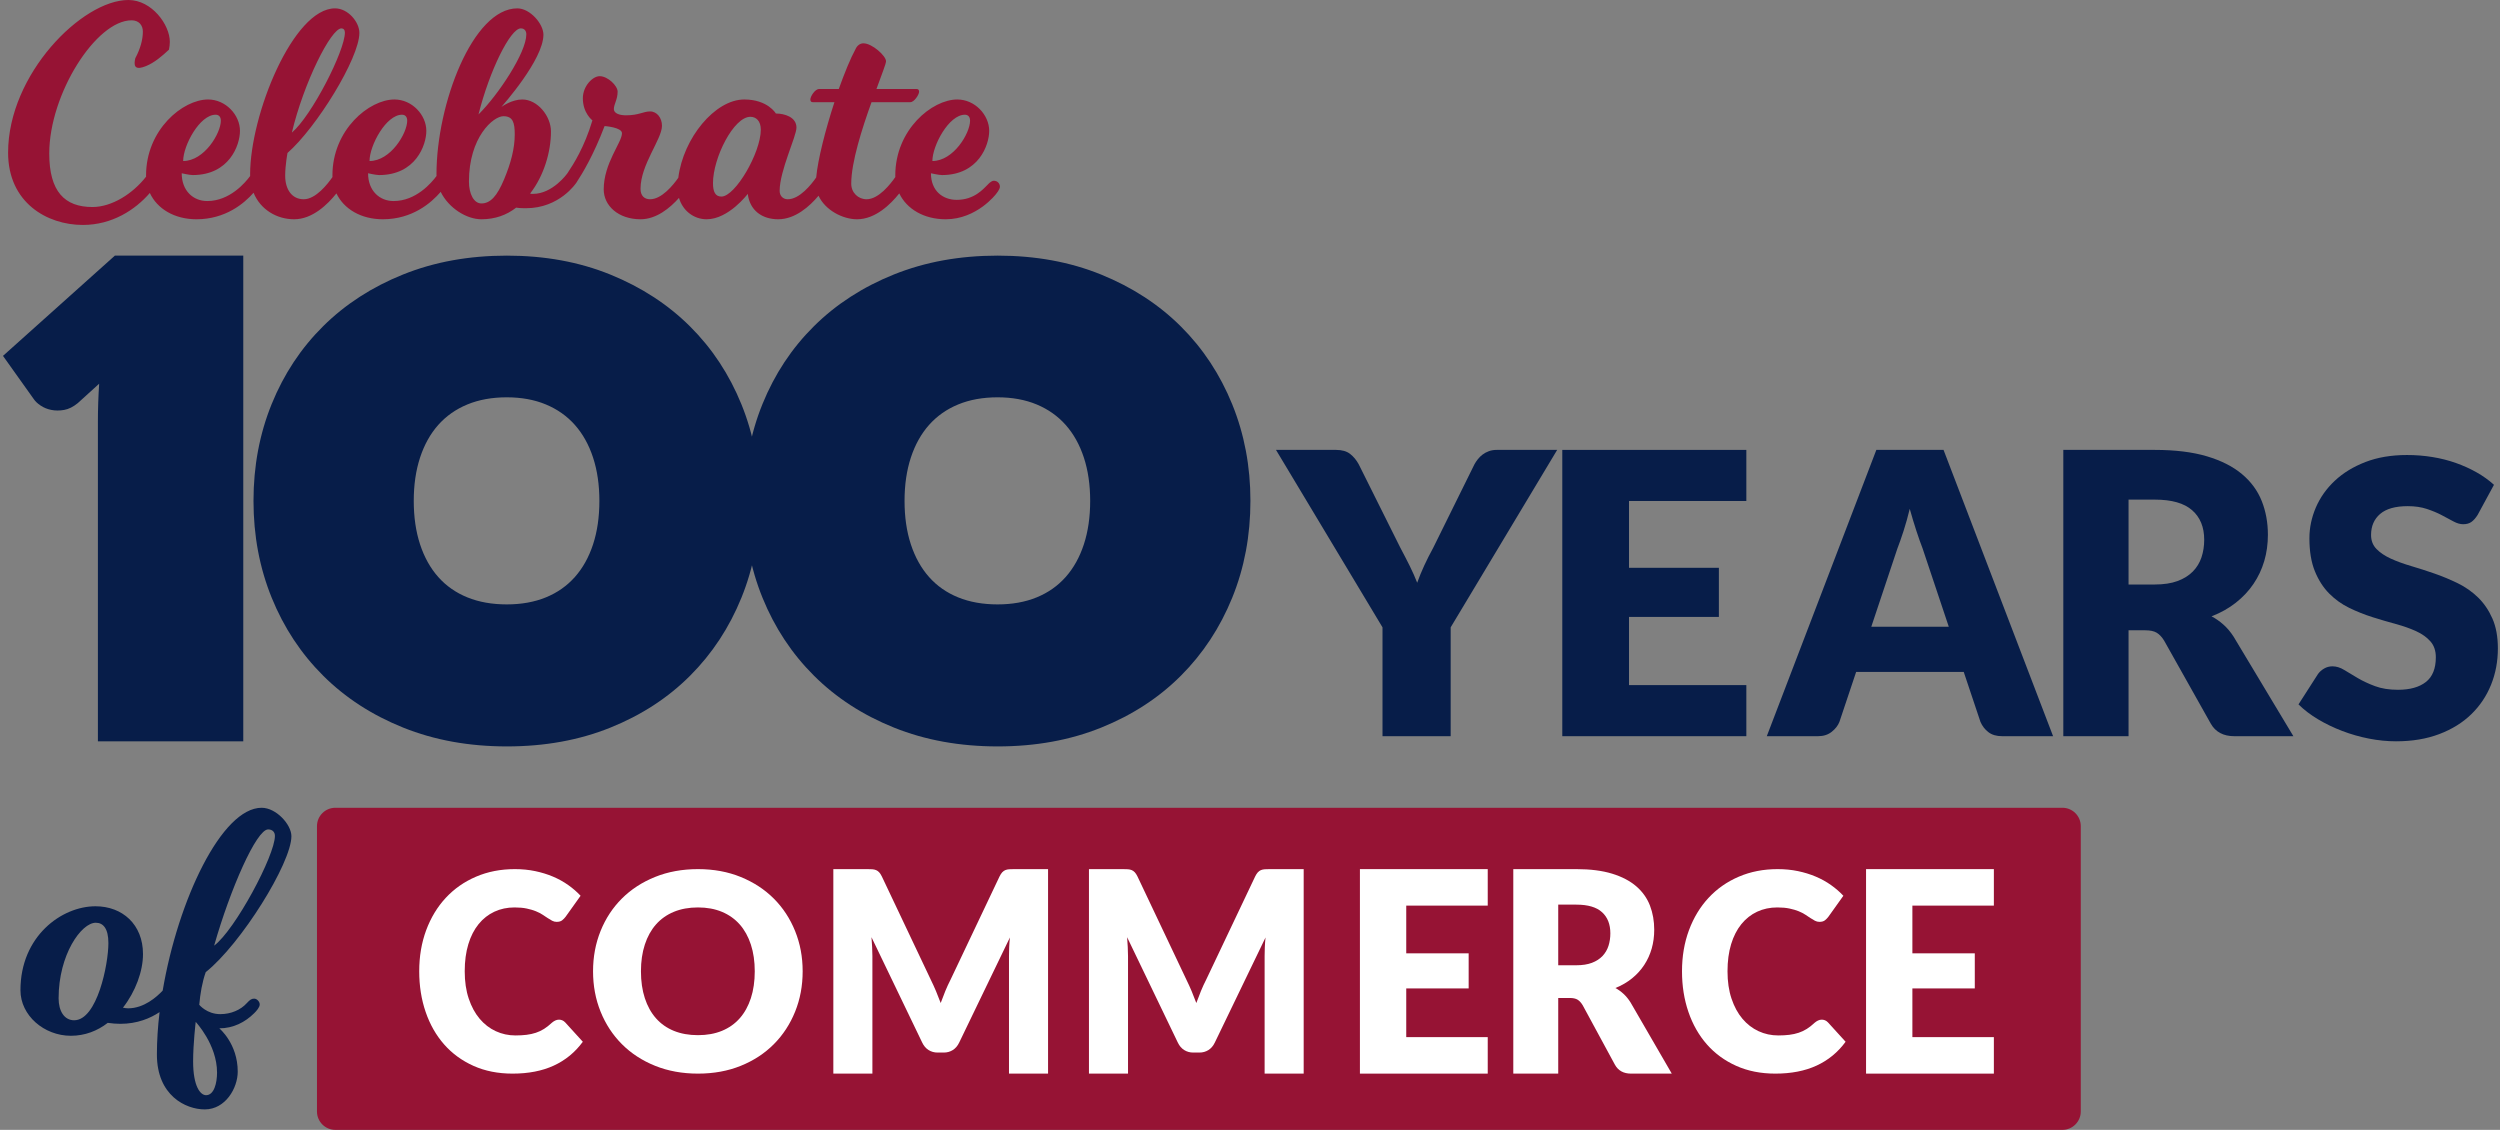 <?xml version="1.0" encoding="UTF-8"?>
<svg width="489px" height="221px" viewBox="0 0 489 221" version="1.1" xmlns="http://www.w3.org/2000/svg" xmlns:xlink="http://www.w3.org/1999/xlink">
    <rect x="0" y="0" width="489" height="221" fill="#808080" stroke="none"/>
    <!-- Generator: Sketch 57.1 (83088) - https://sketch.com -->
    <title>Logo</title>
    <desc>Created with Sketch.</desc>
    <g id="Page-1" stroke="none" stroke-width="1" fill="none" fill-rule="evenodd">
        <g id="BCom-Website-100StoriesIndex-201907" transform="translate(-477, -290)">
            <g id="HERO" transform="translate(-1, 211)">
                <g id="Logo" transform="translate(478, 79)">
                    <path d="M244.584,97.968 C244.584,104.76 243.396,111.078 241.02,116.923 C238.644,122.769 235.298,127.851 230.983,132.171 C226.667,136.49 221.469,139.875 215.387,142.325 C209.306,144.775 202.56,146 195.149,146 C187.738,146 180.982,144.775 174.879,142.325 C168.775,139.875 163.555,136.49 159.218,132.171 C154.88,127.851 151.523,122.769 149.148,116.923 C146.772,111.078 145.584,104.76 145.584,97.968 C145.584,91.177 146.772,84.859 149.148,79.013 C151.523,73.168 154.88,68.096 159.218,63.797 C163.555,59.5 168.775,56.125 174.879,53.675 C180.982,51.225 187.738,50 195.149,50 C202.56,50 209.306,51.236 215.387,53.707 C221.469,56.179 226.667,59.564 230.983,63.862 C235.298,68.16 238.644,73.232 241.02,79.077 C243.396,84.923 244.584,91.22 244.584,97.968 M213.239,97.968 C213.239,94.832 212.826,92.009 212.002,89.497 C211.177,86.986 209.992,84.858 208.446,83.116 C206.9,81.374 205.008,80.039 202.77,79.11 C200.532,78.18 197.984,77.716 195.128,77.716 C192.242,77.716 189.673,78.18 187.42,79.11 C185.168,80.039 183.268,81.374 181.722,83.116 C180.176,84.858 178.99,86.986 178.166,89.497 C177.341,92.009 176.929,94.832 176.929,97.968 C176.929,101.133 177.341,103.971 178.166,106.482 C178.99,108.994 180.176,111.121 181.722,112.863 C183.268,114.605 185.168,115.933 187.42,116.848 C189.673,117.763 192.242,118.22 195.128,118.22 C197.984,118.22 200.532,117.763 202.77,116.848 C205.008,115.933 206.9,114.605 208.446,112.863 C209.992,111.121 211.177,108.994 212.002,106.482 C212.826,103.971 213.239,101.133 213.239,97.968" id="Fill-1" fill="#071D49"></path>
                    <path d="M148.584,97.968 C148.584,104.76 147.396,111.078 145.02,116.923 C142.644,122.769 139.299,127.851 134.983,132.171 C130.667,136.49 125.469,139.875 119.387,142.325 C113.306,144.775 106.56,146 99.149,146 C91.738,146 84.982,144.775 78.879,142.325 C72.775,139.875 67.555,136.49 63.218,132.171 C58.88,127.851 55.524,122.769 53.148,116.923 C50.772,111.078 49.584,104.76 49.584,97.968 C49.584,91.177 50.772,84.859 53.148,79.013 C55.524,73.168 58.88,68.096 63.218,63.797 C67.555,59.5 72.775,56.125 78.879,53.675 C84.982,51.225 91.738,50 99.149,50 C106.56,50 113.306,51.236 119.387,53.707 C125.469,56.179 130.667,59.564 134.983,63.862 C139.299,68.16 142.644,73.232 145.02,79.077 C147.396,84.923 148.584,91.22 148.584,97.968 M117.239,97.968 C117.239,94.832 116.826,92.009 116.002,89.497 C115.177,86.986 113.992,84.858 112.446,83.116 C110.9,81.374 109.008,80.039 106.77,79.11 C104.532,78.18 101.984,77.716 99.128,77.716 C96.242,77.716 93.673,78.18 91.42,79.11 C89.168,80.039 87.268,81.374 85.722,83.116 C84.176,84.858 82.99,86.986 82.166,89.497 C81.341,92.009 80.93,94.832 80.93,97.968 C80.93,101.133 81.341,103.971 82.166,106.482 C82.99,108.994 84.176,111.121 85.722,112.863 C87.268,114.605 89.168,115.933 91.42,116.848 C93.673,117.763 96.242,118.22 99.128,118.22 C101.984,118.22 104.532,117.763 106.77,116.848 C109.008,115.933 110.9,114.605 112.446,112.863 C113.992,111.121 115.177,108.994 116.002,106.482 C116.826,103.971 117.239,101.133 117.239,97.968" id="Fill-3" fill="#071D49"></path>
                    <path d="M19.15,145 L19.15,82.47 C19.15,81.256 19.17,80.029 19.211,78.793 C19.252,77.557 19.313,76.31 19.396,75.052 L15.215,78.849 C14.313,79.587 13.421,80.032 12.541,80.183 C11.659,80.336 10.829,80.336 10.051,80.183 C9.272,80.032 8.576,79.75 7.961,79.337 C7.346,78.925 6.895,78.503 6.609,78.068 L0.584,69.61 L22.469,50 L47.584,50 L47.584,145 L19.15,145 Z" id="Fill-5" fill="#071D49"></path>
                    <path d="M283.752,122.707 L283.752,144 L270.416,144 L270.416,122.707 L249.584,88 L261.342,88 C262.499,88 263.413,88.263 264.084,88.788 C264.755,89.313 265.313,89.986 265.761,90.806 L273.888,107.102 C274.572,108.384 275.19,109.582 275.743,110.696 C276.295,111.811 276.781,112.906 277.203,113.982 C277.597,112.881 278.051,111.772 278.564,110.658 C279.077,109.543 279.675,108.358 280.359,107.102 L288.408,90.806 C288.591,90.473 288.815,90.14 289.079,89.807 C289.341,89.474 289.651,89.172 290.006,88.903 C290.361,88.634 290.768,88.417 291.229,88.25 C291.689,88.084 292.195,88 292.748,88 L304.584,88 L283.752,122.707 Z" id="Fill-7" fill="#071D49"></path>
                    <polygon id="Fill-9" fill="#071D49" points="318.633 97.993 318.633 111.061 336.211 111.061 336.211 120.67 318.633 120.67 318.633 134.007 341.584 134.007 341.584 144 305.584 144 305.584 88 341.584 88 341.584 97.993"></polygon>
                    <path d="M381.183,122.592 L376.054,107.256 C375.674,106.283 375.268,105.136 374.838,103.816 C374.407,102.497 373.976,101.068 373.546,99.531 C373.166,101.094 372.761,102.542 372.33,103.874 C371.899,105.206 371.495,106.359 371.115,107.333 L366.024,122.592 L381.183,122.592 Z M401.584,144 L391.63,144 C390.516,144 389.617,143.737 388.933,143.212 C388.249,142.687 387.729,142.015 387.375,141.194 L384.108,131.432 L363.06,131.432 L359.793,141.194 C359.514,141.912 359.014,142.559 358.292,143.135 C357.571,143.712 356.678,144 355.614,144 L345.584,144 L367.012,88 L380.157,88 L401.584,144 Z" id="Fill-11" fill="#071D49"></path>
                    <path d="M421.478,114.328 C423.215,114.328 424.693,114.104 425.914,113.656 C427.135,113.207 428.135,112.586 428.916,111.791 C429.695,110.997 430.262,110.068 430.614,109.005 C430.966,107.942 431.143,106.795 431.143,105.565 C431.143,103.105 430.356,101.183 428.783,99.8 C427.21,98.416 424.775,97.724 421.478,97.724 L416.344,97.724 L416.344,114.328 L421.478,114.328 Z M448.584,144 L437.032,144 C434.893,144 433.357,143.18 432.426,141.54 L423.29,125.282 C422.862,124.59 422.384,124.085 421.856,123.764 C421.327,123.444 420.572,123.284 419.591,123.284 L416.344,123.284 L416.344,144 L403.584,144 L403.584,88 L421.478,88 C425.455,88 428.846,88.417 431.653,89.249 C434.459,90.082 436.749,91.242 438.523,92.728 C440.298,94.214 441.587,95.969 442.393,97.993 C443.198,100.017 443.601,102.221 443.601,104.604 C443.601,106.424 443.362,108.14 442.884,109.754 C442.405,111.368 441.7,112.862 440.769,114.232 C439.838,115.603 438.686,116.826 437.315,117.902 C435.943,118.979 434.364,119.863 432.577,120.555 C433.408,120.99 434.188,121.535 434.918,122.188 C435.648,122.841 436.302,123.617 436.881,124.513 L448.584,144 Z" id="Fill-13" fill="#071D49"></path>
                    <path d="M484.615,100.734 C484.234,101.336 483.833,101.787 483.413,102.088 C482.994,102.389 482.453,102.539 481.792,102.539 C481.206,102.539 480.576,102.358 479.903,101.994 C479.229,101.631 478.465,101.223 477.613,100.772 C476.76,100.32 475.787,99.913 474.694,99.549 C473.6,99.186 472.353,99.004 470.954,99.004 C468.537,99.004 466.737,99.512 465.554,100.527 C464.371,101.543 463.78,102.915 463.78,104.645 C463.78,105.749 464.136,106.664 464.848,107.391 C465.56,108.118 466.495,108.745 467.653,109.271 C468.811,109.798 470.134,110.281 471.622,110.719 C473.11,111.158 474.63,111.647 476.182,112.186 C477.734,112.725 479.254,113.358 480.742,114.085 C482.23,114.813 483.553,115.74 484.711,116.868 C485.868,117.997 486.803,119.369 487.516,120.986 C488.228,122.604 488.584,124.554 488.584,126.835 C488.584,129.367 488.139,131.737 487.249,133.943 C486.358,136.15 485.067,138.074 483.375,139.716 C481.683,141.358 479.598,142.649 477.117,143.59 C474.637,144.53 471.818,145 468.665,145 C466.934,145 465.173,144.824 463.379,144.474 C461.586,144.123 459.849,143.627 458.171,142.988 C456.491,142.349 454.913,141.591 453.438,140.713 C451.963,139.835 450.678,138.857 449.584,137.779 L453.4,131.837 C453.706,131.411 454.106,131.054 454.602,130.765 C455.098,130.477 455.639,130.333 456.224,130.333 C456.987,130.333 457.756,130.571 458.533,131.047 C459.308,131.524 460.186,132.05 461.166,132.627 C462.145,133.204 463.271,133.73 464.543,134.206 C465.815,134.683 467.316,134.921 469.046,134.921 C471.386,134.921 473.205,134.413 474.503,133.397 C475.8,132.382 476.449,130.771 476.449,128.565 C476.449,127.286 476.093,126.246 475.381,125.443 C474.668,124.641 473.733,123.976 472.576,123.45 C471.418,122.923 470.101,122.46 468.626,122.058 C467.151,121.658 465.637,121.212 464.085,120.723 C462.533,120.234 461.019,119.633 459.544,118.918 C458.068,118.203 456.752,117.263 455.595,116.098 C454.437,114.932 453.502,113.478 452.79,111.735 C452.077,109.992 451.721,107.842 451.721,105.285 C451.721,103.229 452.141,101.223 452.98,99.267 C453.82,97.312 455.054,95.569 456.682,94.04 C458.31,92.51 460.307,91.288 462.673,90.373 C465.039,89.458 467.749,89 470.801,89 C472.505,89 474.166,89.131 475.781,89.395 C477.397,89.658 478.93,90.047 480.38,90.561 C481.83,91.075 483.185,91.689 484.444,92.404 C485.703,93.118 486.829,93.927 487.821,94.829 L484.615,100.734 Z" id="Fill-15" fill="#071D49"></path>
                    <path d="M141.104,38.449 C139.913,38.449 139.46,37.514 139.46,35.819 C139.46,30.911 143.485,22.847 146.773,22.847 C147.907,22.847 148.814,23.665 148.814,25.36 C148.814,29.859 143.825,38.449 141.104,38.449 M98.585,35.118 C97.239,38.329 95.936,39.793 94.163,39.793 C92.689,39.793 91.725,37.923 91.725,35.527 C91.725,26.821 96.487,22.73 98.471,22.73 C100.342,22.73 100.683,24.016 100.683,26.295 C100.683,29.041 99.93,31.908 98.585,35.118 M101.873,5.551 C102.553,5.551 102.95,6.018 102.95,6.72 C102.95,10.284 97.451,18.582 93.596,22.38 C95.75,13.79 99.832,5.551 101.873,5.551 M42.176,22.438 C42.8,22.438 43.197,22.847 43.197,23.607 C43.197,26.061 39.965,31.495 35.827,31.495 C35.827,28.457 39.058,22.438 42.176,22.438 M66.78,5.551 C67.177,5.551 67.461,5.843 67.461,6.369 C67.461,9.934 60.998,22.614 57.086,25.944 C59.41,16.186 64.74,5.551 66.78,5.551 M78.629,22.438 C79.253,22.438 79.65,22.847 79.65,23.607 C79.65,26.061 76.418,31.495 72.28,31.495 C72.28,28.457 75.511,22.438 78.629,22.438 M188.725,22.438 C189.348,22.438 189.745,22.847 189.745,23.607 C189.745,26.061 186.514,31.495 182.375,31.495 C182.375,28.457 185.607,22.438 188.725,22.438 M194.394,35.352 C193.827,35.352 193.147,36.17 193.147,36.17 C192.353,36.93 190.596,39.092 187.137,39.092 C184.416,39.092 182.092,37.339 182.092,33.891 C182.092,33.891 183.623,34.242 184.246,34.242 C191.389,34.242 193.487,28.398 193.487,25.594 C193.487,22.497 190.709,19.458 187.251,19.458 C182.319,19.458 175.119,25.36 175.119,34.3 C175.119,34.411 175.123,34.521 175.127,34.63 C174.182,36.003 171.862,38.975 169.507,38.975 C167.863,38.975 166.502,37.689 166.502,35.936 C166.502,31.729 168.6,25.185 170.47,19.984 L178.074,19.984 C178.811,19.984 179.775,18.523 179.775,17.939 C179.775,17.588 179.604,17.413 179.321,17.413 L171.434,17.413 C172.455,14.55 173.305,12.505 173.305,11.979 C173.305,10.927 170.584,8.473 168.883,8.473 C168.203,8.473 167.636,8.94 167.352,9.583 C166.332,11.453 165.198,14.258 164.064,17.413 L160.205,17.413 C159.411,17.413 158.504,18.874 158.504,19.458 C158.504,19.809 158.674,19.984 158.958,19.984 L163.214,19.984 C161.455,25.373 159.963,31.219 159.648,34.715 C158.667,36.122 156.393,38.975 154.086,38.975 C153.122,38.975 152.499,38.274 152.499,37.339 C152.499,33.365 155.787,26.704 155.787,24.951 C155.787,22.906 153.462,22.204 151.762,22.204 C151.762,22.204 150.174,19.458 145.582,19.458 C139.848,19.458 133.639,27.018 132.676,34.777 C131.673,36.204 129.431,38.975 127.158,38.975 C126.024,38.975 125.287,38.274 125.287,36.93 C125.287,32.197 129.482,27.23 129.482,24.6 C129.482,23.081 128.518,21.796 127.158,21.796 C125.797,21.796 125.003,22.555 122.452,22.555 C121.092,22.555 120.071,22.146 120.071,21.328 C120.071,20.393 120.808,19.458 120.808,17.939 C120.808,16.77 118.881,14.9 117.293,14.9 C115.933,14.9 114.005,16.829 114.005,19.224 C114.005,22.146 115.876,23.548 115.876,23.548 C114.3,28.814 112.154,32.141 111.08,33.746 C110.992,33.863 110.944,33.95 110.944,33.95 C110.944,33.95 108.109,37.923 104.254,37.923 C104.027,37.923 103.857,37.923 103.687,37.865 C106.408,34.359 107.769,29.684 107.769,25.71 C107.769,22.73 105.161,19.458 102.156,19.458 C100.172,19.458 98.302,20.744 98.075,20.919 C98.302,20.627 106.295,11.686 106.295,6.778 C106.295,4.675 103.687,1.636 101.193,1.636 C92.462,1.636 85.376,20.393 85.376,34.066 C85.376,34.187 85.381,34.305 85.387,34.424 C84.423,35.737 81.386,39.325 76.985,39.325 C74.264,39.325 71.996,37.339 71.996,33.891 C71.996,33.891 73.527,34.242 74.151,34.242 C81.294,34.242 83.391,28.398 83.391,25.594 C83.391,22.497 80.614,19.458 77.155,19.458 C72.223,19.458 65.023,25.36 65.023,34.3 C65.023,34.411 65.028,34.52 65.032,34.63 C64.086,36.001 61.766,38.975 59.41,38.975 C57.086,38.975 55.782,37.047 55.782,34.359 C55.782,32.313 56.236,29.918 56.236,29.918 C61.905,24.951 70.295,11.394 70.295,6.428 C70.295,4.324 68.084,1.636 65.533,1.636 C57.37,1.636 48.923,22.38 48.923,34.125 C48.923,34.228 48.927,34.328 48.93,34.429 C47.962,35.747 44.927,39.325 40.532,39.325 C37.811,39.325 35.543,37.339 35.543,33.891 C35.543,33.891 37.074,34.242 37.698,34.242 C44.841,34.242 46.938,28.398 46.938,25.594 C46.938,22.497 44.16,19.458 40.702,19.458 C35.77,19.458 28.57,25.36 28.57,34.3 C28.57,34.384 28.574,34.467 28.577,34.55 C25.983,37.89 21.881,40.494 18.081,40.494 C12.639,40.494 9.634,37.456 9.634,30.035 C9.634,18.373 18.811,3.973 25.735,3.973 C27.152,3.973 27.945,4.908 27.945,6.194 C27.945,7.772 27.43,9.589 26.465,11.391 C26.319,12.012 26.232,12.66 26.509,13.019 C26.87,13.488 27.77,13.244 28.527,12.939 C30.218,12.257 31.68,10.985 33.045,9.719 C33.158,9.189 33.218,8.674 33.218,8.181 C33.218,4.85 29.703,0 25.111,0 C16.065,0 1.584,14.522 1.584,29.859 C1.584,39.618 9.181,44 16.21,44 C21.948,44 26.475,41.024 29.308,37.741 C30.741,40.853 34.142,42.89 38.434,42.89 C44.06,42.89 47.727,39.828 49.596,37.701 C50.944,41.006 54.143,42.89 57.54,42.89 C61.132,42.89 64.118,39.947 65.804,37.828 C67.26,40.891 70.635,42.89 74.887,42.89 C80.67,42.89 84.382,39.655 86.2,37.526 C87.764,40.714 91.267,42.89 94.163,42.89 C96.828,42.89 99.095,42.072 100.966,40.611 C101.646,40.728 102.326,40.728 102.893,40.728 C109.457,40.728 112.688,35.81 112.755,35.707 C112.756,35.706 112.757,35.704 112.758,35.703 C113.948,33.891 116.103,30.327 118.257,24.659 C118.257,24.659 121.658,24.892 121.658,26.061 C121.658,27.873 118.087,31.904 118.087,37.047 C118.087,40.26 120.978,42.89 125.287,42.89 C128.399,42.89 131.057,40.679 132.809,38.71 C133.545,41.236 135.729,42.89 138.213,42.89 C142.521,42.89 146.263,37.923 146.263,37.923 C146.659,41.195 149.097,42.89 152.215,42.89 C155.555,42.89 158.373,40.345 160.107,38.284 C161.388,41.08 164.797,42.89 167.636,42.89 C171.228,42.89 174.213,39.948 175.899,37.828 C177.356,40.891 180.731,42.89 184.983,42.89 C191.106,42.89 194.847,37.923 194.847,37.923 C194.847,37.923 195.584,37.047 195.584,36.521 C195.584,35.878 195.074,35.352 194.394,35.352" id="Fill-17" fill="#961334"></path>
                    <path d="M403.409,221 L65.591,221 C63.608,221 62,219.391 62,217.406 L62,161.594 C62,159.609 63.608,158 65.591,158 L403.409,158 C405.392,158 407,159.609 407,161.594 L407,217.406 C407,219.391 405.392,221 403.409,221" id="Fill-19" fill="#961334"></path>
                    <path d="M109.344,199.443 C109.55,199.443 109.756,199.483 109.961,199.564 C110.167,199.644 110.364,199.783 110.553,199.98 L114,203.768 C112.491,205.828 110.6,207.381 108.328,208.428 C106.056,209.477 103.367,210 100.264,210 C97.417,210 94.866,209.495 92.611,208.482 C90.356,207.471 88.444,206.074 86.875,204.292 C85.305,202.51 84.1,200.397 83.261,197.952 C82.42,195.507 82,192.852 82,189.987 C82,187.068 82.454,184.386 83.363,181.941 C84.272,179.497 85.55,177.387 87.196,175.614 C88.843,173.841 90.814,172.463 93.113,171.478 C95.41,170.493 97.94,170 100.701,170 C102.107,170 103.432,170.13 104.675,170.389 C105.918,170.649 107.08,171.007 108.161,171.464 C109.241,171.921 110.236,172.471 111.145,173.116 C112.054,173.761 112.859,174.459 113.563,175.212 L110.63,179.322 C110.441,179.573 110.219,179.801 109.961,180.007 C109.704,180.213 109.344,180.316 108.881,180.316 C108.572,180.316 108.28,180.244 108.007,180.101 C107.732,179.957 107.441,179.783 107.132,179.577 C106.823,179.372 106.484,179.147 106.116,178.906 C105.747,178.664 105.31,178.44 104.804,178.234 C104.298,178.028 103.706,177.854 103.029,177.71 C102.351,177.567 101.558,177.495 100.65,177.495 C99.209,177.495 97.893,177.773 96.701,178.328 C95.509,178.883 94.48,179.694 93.614,180.759 C92.748,181.825 92.079,183.132 91.608,184.681 C91.136,186.23 90.9,187.999 90.9,189.987 C90.9,191.992 91.162,193.775 91.685,195.332 C92.208,196.891 92.92,198.203 93.82,199.268 C94.72,200.334 95.77,201.144 96.971,201.699 C98.171,202.254 99.457,202.532 100.83,202.532 C101.618,202.532 102.339,202.492 102.99,202.411 C103.642,202.331 104.251,202.196 104.817,202.008 C105.383,201.82 105.914,201.57 106.412,201.256 C106.909,200.943 107.415,200.544 107.929,200.061 C108.135,199.882 108.358,199.734 108.598,199.617 C108.838,199.501 109.087,199.443 109.344,199.443" id="Fill-21" fill="#FFFFFF"></path>
                    <path d="M109.344,199.443 C109.55,199.443 109.756,199.483 109.961,199.564 C110.167,199.644 110.364,199.783 110.553,199.98 L114,203.768 C112.491,205.828 110.6,207.381 108.328,208.428 C106.056,209.477 103.367,210 100.264,210 C97.417,210 94.866,209.495 92.611,208.482 C90.356,207.471 88.444,206.074 86.875,204.292 C85.305,202.51 84.1,200.397 83.261,197.952 C82.42,195.507 82,192.852 82,189.987 C82,187.068 82.454,184.386 83.363,181.941 C84.272,179.497 85.55,177.387 87.196,175.614 C88.843,173.841 90.814,172.463 93.113,171.478 C95.41,170.493 97.94,170 100.701,170 C102.107,170 103.432,170.13 104.675,170.389 C105.918,170.649 107.08,171.007 108.161,171.464 C109.241,171.921 110.236,172.471 111.145,173.116 C112.054,173.761 112.859,174.459 113.563,175.212 L110.63,179.322 C110.441,179.573 110.219,179.801 109.961,180.007 C109.704,180.213 109.344,180.316 108.881,180.316 C108.572,180.316 108.28,180.244 108.007,180.101 C107.732,179.957 107.441,179.783 107.132,179.577 C106.823,179.372 106.484,179.147 106.116,178.906 C105.747,178.664 105.31,178.44 104.804,178.234 C104.298,178.028 103.706,177.854 103.029,177.71 C102.351,177.567 101.558,177.495 100.65,177.495 C99.209,177.495 97.893,177.773 96.701,178.328 C95.509,178.883 94.48,179.694 93.614,180.759 C92.748,181.825 92.079,183.132 91.608,184.681 C91.136,186.23 90.9,187.999 90.9,189.987 C90.9,191.992 91.162,193.775 91.685,195.332 C92.208,196.891 92.92,198.203 93.82,199.268 C94.72,200.334 95.77,201.144 96.971,201.699 C98.171,202.254 99.457,202.532 100.83,202.532 C101.618,202.532 102.339,202.492 102.99,202.411 C103.642,202.331 104.251,202.196 104.817,202.008 C105.383,201.82 105.914,201.57 106.412,201.256 C106.909,200.943 107.415,200.544 107.929,200.061 C108.135,199.882 108.358,199.734 108.598,199.617 C108.838,199.501 109.087,199.443 109.344,199.443 Z" id="Stroke-23"></path>
                    <path d="M147.63,189.987 C147.63,188.053 147.377,186.311 146.872,184.762 C146.366,183.213 145.64,181.9 144.692,180.826 C143.744,179.752 142.584,178.928 141.212,178.355 C139.84,177.782 138.278,177.495 136.527,177.495 C134.758,177.495 133.183,177.782 131.801,178.355 C130.42,178.928 129.256,179.752 128.308,180.826 C127.36,181.9 126.633,183.213 126.128,184.762 C125.622,186.311 125.37,188.053 125.37,189.987 C125.37,191.939 125.622,193.689 126.128,195.239 C126.633,196.788 127.36,198.1 128.308,199.174 C129.256,200.249 130.42,201.068 131.801,201.632 C133.183,202.196 134.758,202.478 136.527,202.478 C138.278,202.478 139.84,202.196 141.212,201.632 C142.584,201.068 143.744,200.249 144.692,199.174 C145.64,198.1 146.366,196.788 146.872,195.239 C147.377,193.689 147.63,191.939 147.63,189.987 M157,189.987 C157,192.817 156.508,195.449 155.524,197.884 C154.54,200.32 153.155,202.438 151.367,204.238 C149.58,206.038 147.427,207.448 144.908,208.469 C142.39,209.49 139.596,210 136.527,210 C133.458,210 130.66,209.49 128.132,208.469 C125.604,207.448 123.442,206.038 121.646,204.238 C119.85,202.438 118.46,200.32 117.476,197.884 C116.492,195.449 116,192.817 116,189.987 C116,187.157 116.492,184.524 117.476,182.089 C118.46,179.654 119.85,177.54 121.646,175.749 C123.442,173.958 125.604,172.552 128.132,171.531 C130.66,170.51 133.458,170 136.527,170 C139.596,170 142.39,170.515 144.908,171.545 C147.427,172.575 149.58,173.985 151.367,175.776 C153.155,177.567 154.54,179.68 155.524,182.116 C156.508,184.551 157,187.175 157,189.987" id="Fill-25" fill="#FFFFFF"></path>
                    <path d="M147.63,189.987 C147.63,188.053 147.377,186.311 146.872,184.762 C146.366,183.213 145.64,181.9 144.692,180.826 C143.744,179.752 142.584,178.928 141.212,178.355 C139.84,177.782 138.278,177.495 136.527,177.495 C134.758,177.495 133.183,177.782 131.801,178.355 C130.42,178.928 129.256,179.752 128.308,180.826 C127.36,181.9 126.633,183.213 126.128,184.762 C125.622,186.311 125.37,188.053 125.37,189.987 C125.37,191.939 125.622,193.689 126.128,195.239 C126.633,196.788 127.36,198.1 128.308,199.174 C129.256,200.249 130.42,201.068 131.801,201.632 C133.183,202.196 134.758,202.478 136.527,202.478 C138.278,202.478 139.84,202.196 141.212,201.632 C142.584,201.068 143.744,200.249 144.692,199.174 C145.64,198.1 146.366,196.788 146.872,195.239 C147.377,193.689 147.63,191.939 147.63,189.987 Z M157,189.987 C157,192.817 156.508,195.449 155.524,197.884 C154.54,200.32 153.155,202.438 151.367,204.238 C149.58,206.038 147.427,207.448 144.908,208.469 C142.39,209.49 139.596,210 136.527,210 C133.458,210 130.66,209.49 128.132,208.469 C125.604,207.448 123.442,206.038 121.646,204.238 C119.85,202.438 118.46,200.32 117.476,197.884 C116.492,195.449 116,192.817 116,189.987 C116,187.157 116.492,184.524 117.476,182.089 C118.46,179.654 119.85,177.54 121.646,175.749 C123.442,173.958 125.604,172.552 128.132,171.531 C130.66,170.51 133.458,170 136.527,170 C139.596,170 142.39,170.515 144.908,171.545 C147.427,172.575 149.58,173.985 151.367,175.776 C153.155,177.567 154.54,179.68 155.524,182.116 C156.508,184.551 157,187.175 157,189.987 Z" id="Stroke-27"></path>
                    <path d="M205,170 L205,210 L197.359,210 L197.359,186.994 C197.359,186.463 197.372,185.887 197.397,185.264 C197.423,184.643 197.47,184.011 197.538,183.37 L187.615,203.933 C187.307,204.574 186.893,205.059 186.372,205.388 C185.85,205.717 185.256,205.882 184.59,205.882 L183.41,205.882 C182.743,205.882 182.149,205.717 181.628,205.388 C181.106,205.059 180.692,204.574 180.385,203.933 L170.462,183.315 C170.513,183.974 170.555,184.619 170.59,185.25 C170.624,185.882 170.641,186.463 170.641,186.994 L170.641,210 L163,210 L163,170 L169.615,170 C169.991,170 170.32,170.01 170.603,170.027 C170.885,170.046 171.137,170.101 171.359,170.192 C171.581,170.284 171.782,170.426 171.962,170.618 C172.141,170.81 172.316,171.081 172.487,171.428 L182.102,191.716 C182.444,192.412 182.773,193.135 183.09,193.885 C183.406,194.635 183.709,195.404 184,196.191 C184.29,195.386 184.594,194.599 184.91,193.83 C185.226,193.061 185.564,192.329 185.923,191.633 L195.513,171.428 C195.683,171.081 195.859,170.81 196.038,170.618 C196.218,170.426 196.419,170.284 196.641,170.192 C196.863,170.101 197.115,170.046 197.397,170.027 C197.679,170.01 198.008,170 198.384,170 L205,170 Z" id="Fill-29" fill="#FFFFFF"></path>
                    <path d="M205,170 L205,210 L197.359,210 L197.359,186.994 C197.359,186.463 197.372,185.887 197.397,185.264 C197.423,184.643 197.47,184.011 197.538,183.37 L187.615,203.933 C187.307,204.574 186.893,205.059 186.372,205.388 C185.85,205.717 185.256,205.882 184.59,205.882 L183.41,205.882 C182.743,205.882 182.149,205.717 181.628,205.388 C181.106,205.059 180.692,204.574 180.385,203.933 L170.462,183.315 C170.513,183.974 170.555,184.619 170.59,185.25 C170.624,185.882 170.641,186.463 170.641,186.994 L170.641,210 L163,210 L163,170 L169.615,170 C169.991,170 170.32,170.01 170.603,170.027 C170.885,170.046 171.137,170.101 171.359,170.192 C171.581,170.284 171.782,170.426 171.962,170.618 C172.141,170.81 172.316,171.081 172.487,171.428 L182.102,191.716 C182.444,192.412 182.773,193.135 183.09,193.885 C183.406,194.635 183.709,195.404 184,196.191 C184.29,195.386 184.594,194.599 184.91,193.83 C185.226,193.061 185.564,192.329 185.923,191.633 L195.513,171.428 C195.683,171.081 195.859,170.81 196.038,170.618 C196.218,170.426 196.419,170.284 196.641,170.192 C196.863,170.101 197.115,170.046 197.397,170.027 C197.679,170.01 198.008,170 198.384,170 L205,170 Z" id="Stroke-31"></path>
                    <path d="M255,170 L255,210 L247.359,210 L247.359,186.994 C247.359,186.463 247.372,185.887 247.397,185.264 C247.423,184.643 247.47,184.011 247.539,183.37 L237.615,203.933 C237.308,204.574 236.893,205.059 236.372,205.388 C235.85,205.717 235.256,205.882 234.59,205.882 L233.411,205.882 C232.743,205.882 232.149,205.717 231.628,205.388 C231.107,205.059 230.692,204.574 230.384,203.933 L220.462,183.315 C220.513,183.974 220.555,184.619 220.589,185.25 C220.624,185.882 220.641,186.463 220.641,186.994 L220.641,210 L213,210 L213,170 L219.615,170 C219.991,170 220.32,170.01 220.602,170.027 C220.885,170.046 221.137,170.101 221.359,170.192 C221.581,170.284 221.782,170.426 221.962,170.618 C222.141,170.81 222.316,171.081 222.487,171.428 L232.102,191.716 C232.444,192.412 232.774,193.135 233.09,193.885 C233.406,194.635 233.709,195.404 234,196.191 C234.29,195.386 234.594,194.599 234.911,193.83 C235.226,193.061 235.564,192.329 235.923,191.633 L245.513,171.428 C245.684,171.081 245.859,170.81 246.039,170.618 C246.218,170.426 246.419,170.284 246.641,170.192 C246.863,170.101 247.116,170.046 247.397,170.027 C247.679,170.01 248.008,170 248.385,170 L255,170 Z" id="Fill-33" fill="#FFFFFF"></path>
                    <path d="M255,170 L255,210 L247.359,210 L247.359,186.994 C247.359,186.463 247.372,185.887 247.397,185.264 C247.423,184.643 247.47,184.011 247.539,183.37 L237.615,203.933 C237.308,204.574 236.893,205.059 236.372,205.388 C235.85,205.717 235.256,205.882 234.59,205.882 L233.411,205.882 C232.743,205.882 232.149,205.717 231.628,205.388 C231.107,205.059 230.692,204.574 230.384,203.933 L220.462,183.315 C220.513,183.974 220.555,184.619 220.589,185.25 C220.624,185.882 220.641,186.463 220.641,186.994 L220.641,210 L213,210 L213,170 L219.615,170 C219.991,170 220.32,170.01 220.602,170.027 C220.885,170.046 221.137,170.101 221.359,170.192 C221.581,170.284 221.782,170.426 221.962,170.618 C222.141,170.81 222.316,171.081 222.487,171.428 L232.102,191.716 C232.444,192.412 232.774,193.135 233.09,193.885 C233.406,194.635 233.709,195.404 234,196.191 C234.29,195.386 234.594,194.599 234.911,193.83 C235.226,193.061 235.564,192.329 235.923,191.633 L245.513,171.428 C245.684,171.081 245.859,170.81 246.039,170.618 C246.218,170.426 246.419,170.284 246.641,170.192 C246.863,170.101 247.116,170.046 247.397,170.027 C247.679,170.01 248.008,170 248.385,170 L255,170 Z" id="Stroke-35"></path>
                    <polygon id="Fill-37" fill="#FFFFFF" points="275.062 177.138 275.062 186.472 287.269 186.472 287.269 193.336 275.062 193.336 275.062 202.862 291 202.862 291 210 266 210 266 170 291 170 291 177.138"></polygon>
                    <polygon id="Stroke-39" points="275.062 177.138 275.062 186.472 287.269 186.472 287.269 193.336 275.062 193.336 275.062 202.862 291 202.862 291 210 266 210 266 170 291 170 291 177.138"></polygon>
                    <path d="M308.327,188.806 C309.523,188.806 310.542,188.646 311.383,188.326 C312.224,188.006 312.913,187.561 313.451,186.994 C313.988,186.427 314.378,185.763 314.621,185.004 C314.864,184.244 314.985,183.425 314.985,182.546 C314.985,180.79 314.443,179.417 313.359,178.428 C312.276,177.44 310.598,176.946 308.327,176.946 L304.79,176.946 L304.79,188.806 L308.327,188.806 Z M327,210 L319.042,210 C317.568,210 316.51,209.415 315.869,208.243 L309.576,196.63 C309.281,196.136 308.951,195.775 308.587,195.546 C308.224,195.317 307.703,195.203 307.027,195.203 L304.79,195.203 L304.79,210 L296,210 L296,170 L308.327,170 C311.066,170 313.403,170.298 315.336,170.892 C317.269,171.487 318.847,172.316 320.07,173.377 C321.291,174.438 322.18,175.692 322.735,177.138 C323.29,178.584 323.567,180.158 323.567,181.86 C323.567,183.16 323.402,184.386 323.073,185.539 C322.743,186.692 322.258,187.758 321.616,188.737 C320.975,189.717 320.182,190.59 319.237,191.359 C318.292,192.128 317.204,192.759 315.973,193.254 C316.545,193.565 317.082,193.953 317.586,194.42 C318.088,194.887 318.538,195.441 318.938,196.081 L327,210 Z" id="Fill-41" fill="#FFFFFF"></path>
                    <path d="M356.344,199.443 C356.55,199.443 356.756,199.483 356.962,199.564 C357.168,199.644 357.364,199.783 357.553,199.98 L361,203.768 C359.491,205.828 357.6,207.381 355.328,208.428 C353.056,209.477 350.368,210 347.263,210 C344.417,210 341.866,209.495 339.611,208.482 C337.356,207.471 335.444,206.074 333.875,204.292 C332.306,202.51 331.101,200.397 330.261,197.952 C329.42,195.507 329,192.852 329,189.987 C329,187.068 329.454,184.386 330.363,181.941 C331.272,179.497 332.55,177.387 334.196,175.614 C335.843,173.841 337.814,172.463 340.113,171.478 C342.411,170.493 344.94,170 347.701,170 C349.107,170 350.432,170.13 351.675,170.389 C352.919,170.649 354.08,171.007 355.161,171.464 C356.241,171.921 357.236,172.471 358.145,173.116 C359.054,173.761 359.859,174.459 360.563,175.212 L357.63,179.322 C357.441,179.573 357.219,179.801 356.962,180.007 C356.704,180.213 356.344,180.316 355.881,180.316 C355.572,180.316 355.28,180.244 355.007,180.101 C354.732,179.957 354.441,179.783 354.132,179.577 C353.823,179.372 353.484,179.147 353.116,178.906 C352.747,178.664 352.31,178.44 351.804,178.234 C351.298,178.028 350.706,177.854 350.029,177.71 C349.351,177.567 348.558,177.495 347.65,177.495 C346.21,177.495 344.893,177.773 343.701,178.328 C342.509,178.883 341.48,179.694 340.614,180.759 C339.748,181.825 339.08,183.132 338.608,184.681 C338.136,186.23 337.901,187.999 337.901,189.987 C337.901,191.992 338.162,193.775 338.685,195.332 C339.208,196.891 339.92,198.203 340.82,199.268 C341.72,200.334 342.771,201.144 343.971,201.699 C345.171,202.254 346.457,202.532 347.83,202.532 C348.618,202.532 349.339,202.492 349.99,202.411 C350.642,202.331 351.251,202.196 351.817,202.008 C352.383,201.82 352.914,201.57 353.412,201.256 C353.909,200.943 354.415,200.544 354.929,200.061 C355.135,199.882 355.358,199.734 355.598,199.617 C355.838,199.501 356.087,199.443 356.344,199.443" id="Fill-45" fill="#FFFFFF"></path>
                    <path d="M356.344,199.443 C356.55,199.443 356.756,199.483 356.962,199.564 C357.168,199.644 357.364,199.783 357.553,199.98 L361,203.768 C359.491,205.828 357.6,207.381 355.328,208.428 C353.056,209.477 350.368,210 347.263,210 C344.417,210 341.866,209.495 339.611,208.482 C337.356,207.471 335.444,206.074 333.875,204.292 C332.306,202.51 331.101,200.397 330.261,197.952 C329.42,195.507 329,192.852 329,189.987 C329,187.068 329.454,184.386 330.363,181.941 C331.272,179.497 332.55,177.387 334.196,175.614 C335.843,173.841 337.814,172.463 340.113,171.478 C342.411,170.493 344.94,170 347.701,170 C349.107,170 350.432,170.13 351.675,170.389 C352.919,170.649 354.08,171.007 355.161,171.464 C356.241,171.921 357.236,172.471 358.145,173.116 C359.054,173.761 359.859,174.459 360.563,175.212 L357.63,179.322 C357.441,179.573 357.219,179.801 356.962,180.007 C356.704,180.213 356.344,180.316 355.881,180.316 C355.572,180.316 355.28,180.244 355.007,180.101 C354.732,179.957 354.441,179.783 354.132,179.577 C353.823,179.372 353.484,179.147 353.116,178.906 C352.747,178.664 352.31,178.44 351.804,178.234 C351.298,178.028 350.706,177.854 350.029,177.71 C349.351,177.567 348.558,177.495 347.65,177.495 C346.21,177.495 344.893,177.773 343.701,178.328 C342.509,178.883 341.48,179.694 340.614,180.759 C339.748,181.825 339.08,183.132 338.608,184.681 C338.136,186.23 337.901,187.999 337.901,189.987 C337.901,191.992 338.162,193.775 338.685,195.332 C339.208,196.891 339.92,198.203 340.82,199.268 C341.72,200.334 342.771,201.144 343.971,201.699 C345.171,202.254 346.457,202.532 347.83,202.532 C348.618,202.532 349.339,202.492 349.99,202.411 C350.642,202.331 351.251,202.196 351.817,202.008 C352.383,201.82 352.914,201.57 353.412,201.256 C353.909,200.943 354.415,200.544 354.929,200.061 C355.135,199.882 355.358,199.734 355.598,199.617 C355.838,199.501 356.087,199.443 356.344,199.443 Z" id="Stroke-47"></path>
                    <polygon id="Fill-49" fill="#FFFFFF" points="374.062 177.138 374.062 186.472 386.269 186.472 386.269 193.336 374.062 193.336 374.062 202.862 390 202.862 390 210 365 210 365 170 390 170 390 177.138"></polygon>
                    <polygon id="Stroke-51" points="374.062 177.138 374.062 186.472 386.269 186.472 386.269 193.336 374.062 193.336 374.062 202.862 390 202.862 390 210 365 210 365 170 390 170 390 177.138"></polygon>
                    <path d="M40.303,214.22 C39.228,214.22 37.774,212.578 37.774,207.588 C37.774,204.177 38.28,199.881 38.28,199.881 C38.28,199.881 42.454,204.303 42.454,209.799 C42.454,211.82 41.884,214.22 40.303,214.22 M14.499,199.565 C12.601,199.565 11.463,197.797 11.463,195.27 C11.463,186.742 15.89,180.488 18.736,180.488 C20.191,180.488 21.203,181.625 21.203,184.468 C21.203,188.612 19.007,199.565 14.499,199.565 M52.446,162.232 C53.269,162.232 53.775,162.738 53.775,163.496 C53.775,167.349 45.995,181.878 41.884,184.973 C45.047,173.855 50.17,162.232 52.446,162.232 M49.727,195.333 C49.221,195.333 48.905,195.522 48.272,196.217 C47.07,197.544 45.173,198.365 43.086,198.365 C40.43,198.365 38.975,196.533 38.975,196.533 C39.165,194.386 39.544,192.111 40.24,190.153 C47.134,184.657 57,168.802 57,163.559 C57,161.285 54.027,158 51.181,158 C43.378,158 34.836,175.993 31.821,193.758 C30.658,195.006 28.154,197.228 25.061,197.228 C24.681,197.228 24.365,197.165 24.049,197.102 C26.515,193.943 27.97,189.963 27.97,186.616 C27.97,180.804 23.922,177.266 18.673,177.266 C12.095,177.266 4,183.078 4,193.691 C4,198.618 8.617,202.598 13.866,202.598 C16.586,202.598 19.052,201.65 21.076,200.071 C21.962,200.197 22.784,200.26 23.543,200.26 C26.853,200.26 29.402,199.172 31.211,197.971 C30.873,200.802 30.69,203.591 30.69,206.261 C30.69,214.284 36.319,217 40.05,217 C44.098,217 46.501,212.831 46.501,209.609 C46.501,204.114 42.896,201.144 42.896,201.144 C45.616,201.144 47.956,199.944 49.727,198.176 C50.17,197.733 50.802,197.039 50.802,196.47 C50.802,195.902 50.233,195.333 49.727,195.333" id="Fill-53" fill="#071D49"></path>
                </g>
            </g>
        </g>
    </g>
</svg>